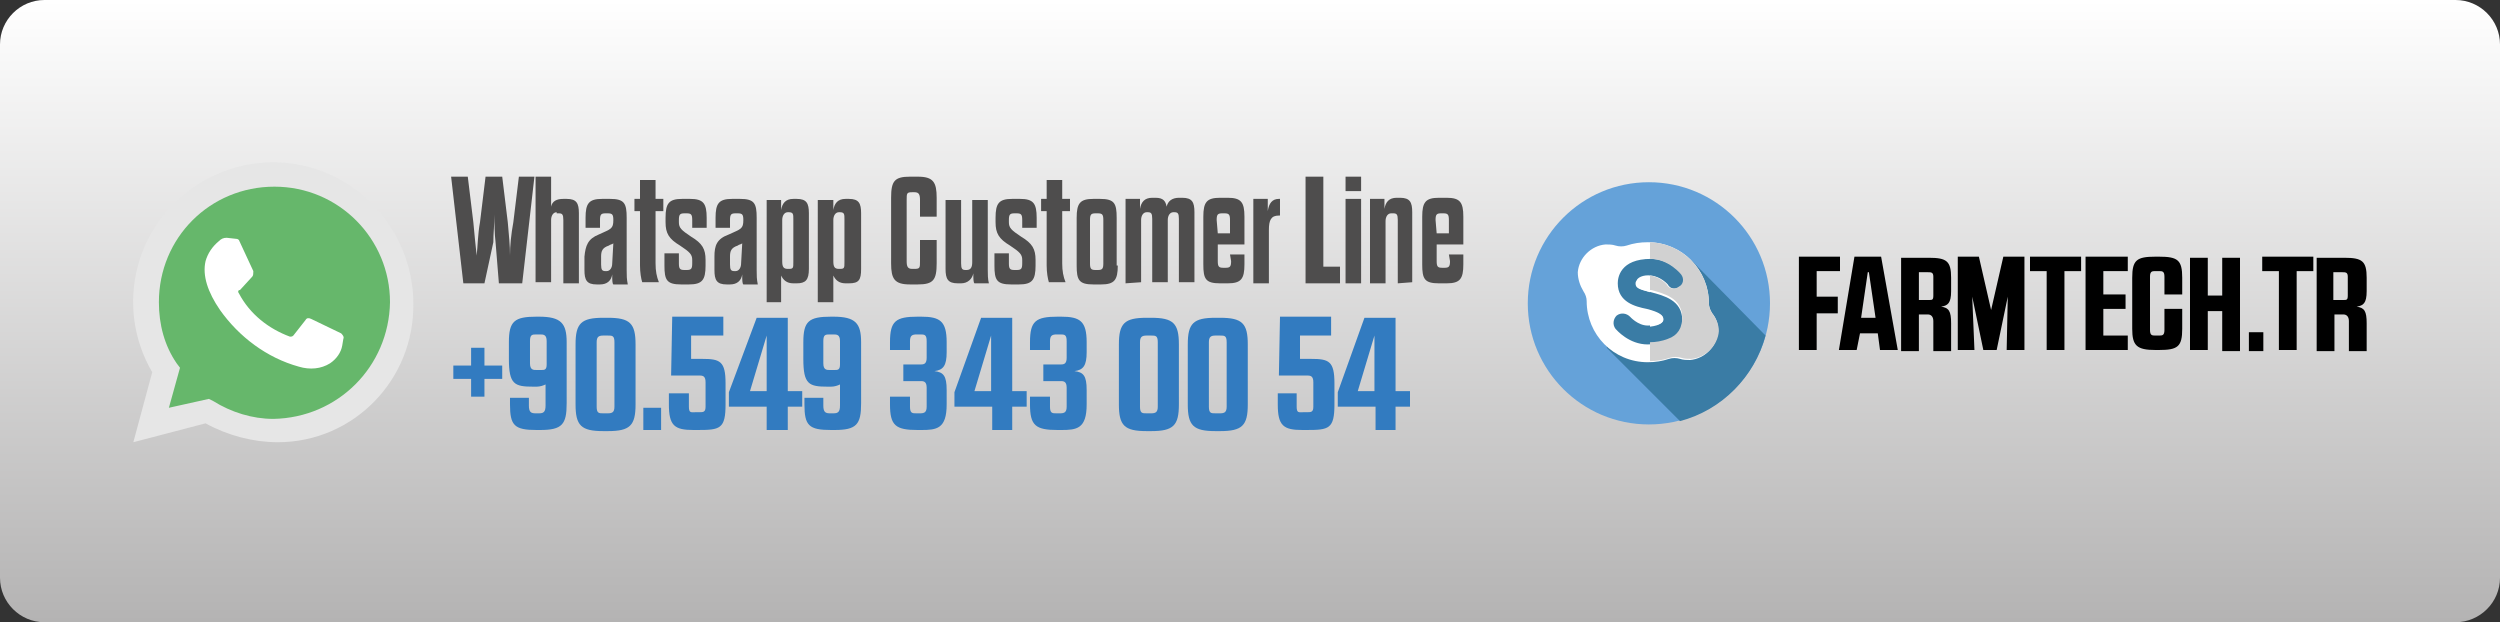 <?xml version="1.0" encoding="utf-8"?>
<!-- Generator: Adobe Illustrator 19.2.1, SVG Export Plug-In . SVG Version: 6.00 Build 0)  -->
<svg version="1.1" id="Layer_1" xmlns="http://www.w3.org/2000/svg" xmlns:xlink="http://www.w3.org/1999/xlink" x="0px" y="0px"
	 viewBox="0 0 225 56" style="enable-background:new 0 0 225 56;" xml:space="preserve">
<rect x="0" y="0" width="225" height="56" fill="#333333" stroke="none"/>
<style type="text/css">
	.st0{fill:url(#SVGID_1_);}
	.st1{fill:#65A2D9;}
	.st2{fill:#3A7CA5;}
	.st3{fill:#FFFFFF;}
	.st4{fill:#D1D1D1;}
	.st5{fill:#E6E6E6;}
	.st6{fill:#66B76B;}
	.st7{fill:#4E4D4D;}
	.st8{fill:#327BC0;}
</style>
<title>Whats</title>
<linearGradient id="SVGID_1_" gradientUnits="userSpaceOnUse" x1="112.5" y1="-782.61" x2="112.5" y2="-726.61" gradientTransform="matrix(1 0 0 -1 0 -726.61)">
	<stop  offset="0" style="stop-color:#B4B3B3"/>
	<stop  offset="1" style="stop-color:#FFFFFF"/>
</linearGradient>
<path class="st0" d="M4,0h217c2.2,0,4,1.8,4,4v48c0,2.2-1.8,4-4,4H4c-2.2,0-4-1.8-4-4V4C0,1.8,1.8,0,4,0z"/>
<g>
	<g>
		<g>
			<circle class="st1" cx="148.4" cy="27.3" r="10.9"/>
			<path class="st2" d="M152.2,23.4c-2.3-0.2-4.6-1.4-6.7,0.1c-1.8,1.3-0.6,3.8-0.5,5.7c0.1,0.8-0.1,1.4-0.4,2.1l6.6,6.6
				c3.8-1,6.7-4,7.7-7.7L152.2,23.4z"/>
			<g>
				<path class="st3" d="M154.1,28.2c-0.2-0.3-0.3-0.6-0.3-0.9c0,0,0,0,0,0c0-3-2.4-5.5-5.5-5.5c-0.7,0-1.3,0.1-1.9,0.3
					c-0.3,0.1-0.7,0.1-1,0c-0.3-0.1-0.6-0.1-0.9-0.1c-1.3,0.1-2.4,1.2-2.5,2.5c0,0.6,0.2,1.2,0.5,1.7c0.2,0.3,0.3,0.6,0.3,0.9v0
					c0,3,2.4,5.5,5.5,5.5c0.7,0,1.3-0.1,1.9-0.3c0.3-0.1,0.7-0.1,1,0c0.3,0.1,0.6,0.1,0.9,0.1c1.3-0.1,2.4-1.2,2.5-2.5
					C154.7,29.3,154.5,28.7,154.1,28.2L154.1,28.2z M148.6,26.3c1.1,0.3,2.8,0.7,2.8,2.5c0,0.9-0.4,1.6-1.3,1.9
					c-0.6,0.2-1.2,0.3-1.8,0.3c-1.7,0-2.8-1.3-2.9-1.4c-0.3-0.4-0.2-0.9,0.1-1.2c0.4-0.3,0.9-0.2,1.2,0.1c0,0,0.7,0.8,1.6,0.8
					c1.1,0,1.4-0.3,1.4-0.6c0-0.3-0.3-0.6-1.5-0.9c-1-0.2-2.6-0.6-2.6-2.3c0-0.5,0.2-2.2,3-2.2c1.7,0,2.8,1.4,2.8,1.4
					c0.3,0.4,0.2,0.9-0.2,1.1c-0.4,0.3-0.9,0.2-1.1-0.2c0,0-0.6-0.7-1.5-0.8c-0.7-0.1-1.3,0.2-1.3,0.5
					C147.2,25.9,147.4,26,148.6,26.3L148.6,26.3z"/>
				<path class="st3" d="M149.7,28.8c0-0.3-0.2-0.6-1.2-0.8v1.4C149.4,29.3,149.7,29,149.7,28.8z"/>
			</g>
			<path class="st4" d="M154.1,28.2c-0.2-0.3-0.3-0.6-0.3-0.9c0,0,0,0,0,0c0-3-2.4-5.4-5.3-5.5v1.5c0,0,0,0,0,0
				c1.7,0,2.8,1.4,2.8,1.4c0.3,0.4,0.2,0.9-0.2,1.1c-0.4,0.3-0.9,0.2-1.1-0.2c0,0-0.6-0.7-1.5-0.8c0,0,0,0,0,0v1.3c0,0,0.1,0,0.1,0
				c1.1,0.3,2.8,0.7,2.8,2.5c0,0.9-0.4,1.6-1.3,1.9c-0.5,0.2-1.1,0.3-1.6,0.3v1.7c0.6,0,1.2-0.1,1.8-0.3c0.3-0.1,0.7-0.1,1,0
				c0.3,0.1,0.6,0.1,0.9,0.1c1.3-0.1,2.4-1.2,2.5-2.5C154.7,29.3,154.5,28.7,154.1,28.2z"/>
			<path class="st3" d="M147.2,25.5c0,0.4,0.2,0.5,1.3,0.8V25C147.8,24.9,147.2,25.1,147.2,25.5z"/>
		</g>
		<g>
			<path d="M163.5,31.5h-1.6v-8.4h3.7v1.3h-2.1v2.3h1.9v1.5h-1.9V31.5z"/>
			<path d="M170.8,31.5h-1.6L169,30h-1.6l-0.3,1.5h-1.6l1.4-8.4h2.4L170.8,31.5z M167.5,28.6h1.3l-0.6-4.1h-0.1L167.5,28.6z"/>
			<path d="M171.2,23.2h2.4c1.6,0,2,0.3,2,1.8v1.2c0,1.1-0.3,1.3-0.9,1.4c0.7,0.1,0.9,0.4,0.9,1.5v2.5H174v-2.7
				c0-0.4-0.2-0.6-0.5-0.6h-0.8v3.3h-1.6V23.2z M172.8,27h0.8c0.3,0,0.4,0,0.4-0.4v-1.7c0-0.4-0.2-0.4-0.5-0.4h-0.8V27z"/>
			<path d="M177.7,31.5h-1.5v-8.4h1.9l1.1,4.8h0l1.1-4.8h1.9v8.4h-1.6l0.1-4.8h0l-1,4.8h-1.2l-1-4.8h0L177.7,31.5z"/>
			<path d="M185.8,31.5h-1.6v-7.1h-1.5v-1.3h4.6v1.3h-1.5V31.5z"/>
			<path d="M189.3,30.2h2.2v1.3h-3.8v-8.4h3.8v1.3h-2.2v2.1h2v1.3h-2V30.2z"/>
			<path d="M194.3,23.1c1.7,0,2.1,0.3,2.1,1.9v1.5h-1.6v-1.6c0-0.5-0.2-0.5-0.5-0.5H194c-0.3,0-0.5,0-0.5,0.5v4.8
				c0,0.5,0.2,0.5,0.5,0.5h0.3c0.3,0,0.5,0,0.5-0.5v-1.9h1.6v1.8c0,1.6-0.4,1.9-2.1,1.9H194c-1.7,0-2.1-0.4-2.1-1.9V25
				c0-1.6,0.4-1.9,2.1-1.9H194.3z"/>
			<path d="M197.1,23.2h1.6v3.4h1.3v-3.4h1.6v8.4H200V28h-1.3v3.5h-1.6V23.2z"/>
			<path d="M202.4,29.9h1.3v1.7h-1.3V29.9z"/>
			<path d="M206.7,31.5h-1.6v-7.1h-1.5v-1.3h4.6v1.3h-1.5V31.5z"/>
			<path d="M208.6,23.2h2.4c1.6,0,2,0.3,2,1.8v1.2c0,1.1-0.3,1.3-0.9,1.4c0.7,0.1,0.9,0.4,0.9,1.5v2.5h-1.6v-2.7
				c0-0.4-0.2-0.6-0.5-0.6h-0.8v3.3h-1.6V23.2z M210.1,27h0.8c0.3,0,0.4,0,0.4-0.4v-1.7c0-0.4-0.2-0.4-0.5-0.4h-0.8V27z"/>
		</g>
	</g>
	<g>
		<g>
			<path class="st5" d="M12,39.8l1.7-6.3c-3.5-6-1.5-13.7,4.6-17.2S32,14.9,35.5,21c1.1,1.9,1.7,4.1,1.7,6.3
				c0.1,6.9-5.4,12.5-12.2,12.5c-2.2,0-4.5-0.6-6.5-1.7L12,39.8z"/>
			<path class="st6" d="M18.8,35.9l0.4,0.2c1.6,1,3.5,1.6,5.4,1.6C30.4,37.6,35,33,35.1,27.2c0-5.7-4.6-10.4-10.4-10.4
				s-10.4,4.6-10.4,10.4c0,2,0.5,3.9,1.6,5.5l0.3,0.4l-1,3.6L18.8,35.9z"/>
			<path class="st3" d="M21.3,21.5l-0.9-0.1c-0.3,0-0.5,0.1-0.7,0.3c-0.6,0.5-1,1.1-1.2,1.8c-0.3,1.3,0.2,2.8,1.3,4.4
				c1.7,2.4,4.2,4.3,7.1,5.1c1,0.3,2,0.2,2.8-0.3c0.6-0.4,1-1,1.1-1.6l0.1-0.6c0.1-0.2-0.1-0.4-0.2-0.5l-2.7-1.3
				c-0.2-0.1-0.4-0.1-0.5,0.1l-1.1,1.4c-0.1,0.1-0.2,0.1-0.3,0.1c-1.9-0.7-3.6-2-4.6-3.9c-0.1-0.1-0.1-0.3,0.1-0.3l1.1-1.2
				c0.1-0.1,0.1-0.3,0.1-0.5l-1.3-2.8C21.5,21.6,21.4,21.5,21.3,21.5"/>
		</g>
		<g>
			<path class="st7" d="M43.6,25.5h-1.9l-1.1-9.6h1.5l0.5,4.1c0.1,1.1,0.2,2.1,0.3,3c0.1-0.9,0.1-1.9,0.3-3l0.5-4.1h1.5l0.5,4.1
				c0.1,1.1,0.2,2.1,0.2,3c0-0.9,0.1-1.9,0.3-3l0.5-4.1h1.4l-1.1,9.6h-2.1l-0.3-3.7c-0.1-0.8-0.1-1.7-0.1-2.5c0,0.9-0.1,1.7-0.1,2.5
				L43.6,25.5z"/>
			<path class="st7" d="M50.1,19.1c-0.3,0-0.5,0.3-0.5,0.7v5.6h-1.4v-9.5h1.4v2.7c0.1-0.5,0.5-0.7,1.1-0.7H51c0.9,0,1.1,0.4,1.1,1.3
				v6.3h-1.4v-5.7c0-0.5-0.1-0.6-0.4-0.6H50.1z"/>
			<path class="st7" d="M53.9,21.1c1.1-0.5,1.3-0.5,1.3-1.3l0,0c0-0.5-0.1-0.6-0.5-0.6h-0.2c-0.4,0-0.5,0.1-0.5,0.6v0.7h-1.3v-0.9
				c0-1.3,0.3-1.7,1.5-1.7h0.7c1.3,0,1.5,0.4,1.5,1.7v4.7c0,0.5,0,0.8,0.1,1.3h-1.3c-0.1-0.1-0.1-0.4-0.1-0.9
				c-0.1,0.6-0.5,0.9-1.1,0.9h-0.3c-0.9,0-1.1-0.4-1.1-1.3v-1.2C52.7,22.1,52.9,21.5,53.9,21.1z M55.2,21.9
				c-0.1,0.1-0.3,0.1-0.4,0.2c-0.6,0.2-0.7,0.5-0.7,1v0.7c0,0.5,0.1,0.6,0.4,0.6h0.1c0.3,0,0.5-0.3,0.5-0.7L55.2,21.9L55.2,21.9z"/>
			<path class="st7" d="M57.1,17.9h0.5v-1.7h1.4v1.7h0.7v1.1h-0.7v4.7c0,0.7,0.1,1.2,0.3,1.7h-1.5c-0.1-0.3-0.2-0.9-0.2-1.5v-4.9
				h-0.5V17.9z"/>
			<path class="st7" d="M62.3,23.4c0-0.5-0.2-0.7-1.1-1.3c-1-0.6-1.3-1.1-1.3-2.1v-0.4c0-1.3,0.3-1.7,1.5-1.7h0.7
				c1.2,0,1.5,0.4,1.5,1.7v0.9h-1.3v-0.7c0-0.5-0.1-0.6-0.5-0.6h-0.2c-0.4,0-0.5,0.1-0.5,0.6V20c0,0.5,0.2,0.7,1.1,1.3
				c1,0.6,1.3,1.1,1.3,2.1v0.5c0,1.3-0.3,1.7-1.5,1.7h-0.7c-1.3,0-1.5-0.4-1.5-1.7v-1.1h1.3v0.9c0,0.5,0.1,0.6,0.5,0.6h0.2
				c0.4,0,0.5-0.1,0.5-0.6V23.4z"/>
			<path class="st7" d="M65.6,21.1c1.1-0.5,1.3-0.5,1.3-1.3l0,0c0-0.5-0.1-0.6-0.5-0.6h-0.2c-0.4,0-0.5,0.1-0.5,0.6v0.7h-1.3v-0.9
				c0-1.3,0.3-1.7,1.5-1.7h0.7c1.3,0,1.5,0.4,1.5,1.7v4.7c0,0.5,0,0.8,0.1,1.3h-1.3c-0.1-0.1-0.1-0.4-0.1-0.9
				c-0.1,0.6-0.5,0.9-1.1,0.9h-0.3c-0.9,0-1.1-0.4-1.1-1.3v-1.2C64.3,22.1,64.5,21.5,65.6,21.1z M66.8,21.9
				c-0.1,0.1-0.3,0.1-0.4,0.2c-0.6,0.2-0.7,0.5-0.7,1v0.7c0,0.5,0.1,0.6,0.4,0.6h0.1c0.3,0,0.5-0.3,0.5-0.7L66.8,21.9L66.8,21.9z"/>
			<path class="st7" d="M69,27.3v-9.3h1.3v0.9c0.1-0.6,0.4-1,1.1-1h0.3c0.9,0,1.1,0.4,1.1,1.3v5c0,1-0.3,1.3-1.1,1.3h-0.3
				c-0.6,0-0.9-0.3-1.1-0.7v2.4H69z M71,19.1h-0.1c-0.3,0-0.5,0.3-0.5,0.7v3.7c0,0.5,0.1,0.7,0.5,0.7H71c0.4,0,0.4-0.1,0.4-0.6v-3.9
				C71.4,19.3,71.4,19.1,71,19.1z"/>
			<path class="st7" d="M73.6,27.3v-9.3H75v0.9c0.1-0.6,0.4-1,1.1-1h0.3c0.9,0,1.1,0.4,1.1,1.3v5c0,1-0.2,1.3-1.1,1.3h-0.3
				c-0.6,0-0.9-0.3-1.1-0.7v2.4H73.6z M75.6,19.1h-0.1c-0.3,0-0.5,0.3-0.5,0.7v3.7c0,0.5,0.1,0.7,0.5,0.7h0.1c0.4,0,0.4-0.1,0.4-0.6
				v-3.9C76,19.3,76,19.1,75.6,19.1z"/>
			<path class="st7" d="M81.6,23.5c0,0.5,0.1,0.7,0.5,0.7h0.2c0.5,0,0.5-0.1,0.5-0.7v-1.9h1.5v2.1c0,1.5-0.3,1.9-1.7,1.9h-0.7
				c-1.4,0-1.7-0.5-1.7-1.9v-5.9c0-1.5,0.3-1.9,1.7-1.9h0.7c1.4,0,1.7,0.5,1.7,1.9v1.7h-1.5V18c0-0.5-0.1-0.7-0.5-0.7h-0.2
				c-0.5,0-0.5,0.1-0.5,0.7V23.5z"/>
			<path class="st7" d="M89,25.5h-1.3c-0.1-0.1-0.1-0.4-0.1-0.9c-0.1,0.5-0.5,0.9-1.1,0.9h-0.3c-0.9,0-1.1-0.4-1.1-1.3V18h1.4v5.7
				c0,0.5,0.1,0.6,0.4,0.6H87c0.4,0,0.5-0.3,0.5-0.7V18h1.4v6.3C88.9,24.7,88.9,25.1,89,25.5z"/>
			<path class="st7" d="M92,23.4c0-0.5-0.2-0.7-1.1-1.3c-1-0.6-1.3-1.1-1.3-2.1v-0.4c0-1.3,0.3-1.7,1.5-1.7h0.7
				c1.2,0,1.5,0.4,1.5,1.7v0.9H92v-0.7c0-0.5-0.1-0.6-0.5-0.6h-0.2c-0.4,0-0.5,0.1-0.5,0.6V20c0,0.5,0.2,0.7,1.1,1.3
				c1,0.6,1.3,1.1,1.3,2.1v0.5c0,1.3-0.3,1.7-1.5,1.7h-0.7c-1.3,0-1.5-0.4-1.5-1.7v-1.1h1.3v0.9c0,0.5,0.1,0.6,0.5,0.6h0.2
				c0.4,0,0.5-0.1,0.5-0.6V23.4z"/>
			<path class="st7" d="M93.7,17.9h0.5v-1.7h1.4v1.7h0.7v1.1h-0.7v4.7c0,0.7,0.1,1.2,0.3,1.7h-1.5c-0.1-0.3-0.2-0.9-0.2-1.5v-4.9
				h-0.5V17.9z"/>
			<path class="st7" d="M100.6,23.9c0,1.3-0.3,1.7-1.5,1.7h-0.7c-1.3,0-1.5-0.4-1.5-1.7v-4.3c0-1.3,0.3-1.7,1.5-1.7H99
				c1.3,0,1.5,0.4,1.5,1.7V23.9z M98.1,23.7c0,0.5,0.1,0.6,0.5,0.6h0.2c0.4,0,0.5-0.1,0.5-0.6v-3.9c0-0.5-0.1-0.6-0.5-0.6h-0.2
				c-0.4,0-0.5,0.1-0.5,0.6V23.7z"/>
			<path class="st7" d="M101.3,25.5v-7.6h1.3v0.9c0.1-0.6,0.4-1,1.1-1h0.3c0.7,0,0.9,0.3,1,0.8c0.1-0.5,0.5-0.8,1.1-0.8h0.3
				c0.9,0,1.1,0.4,1.1,1.3v6.3h-1.4v-5.7c0-0.5-0.1-0.6-0.4-0.6h-0.1c-0.3,0-0.5,0.3-0.5,0.7v5.6h-1.4v-5.7c0-0.5-0.1-0.6-0.4-0.6
				h-0.1c-0.3,0-0.5,0.3-0.5,0.7v5.6L101.3,25.5L101.3,25.5z"/>
			<path class="st7" d="M110.7,22.9h1.3v0.9c0,1.3-0.3,1.7-1.5,1.7h-0.7c-1.3,0-1.5-0.4-1.5-1.7v-4.3c0-1.3,0.3-1.7,1.5-1.7h0.7
				c1.2,0,1.5,0.4,1.5,1.7v2.5h-2.4v1.5c0,0.5,0.1,0.6,0.5,0.6h0.2c0.4,0,0.5-0.1,0.5-0.6L110.7,22.9L110.7,22.9z M109.6,21h1.1
				v-1.2c0-0.5-0.1-0.6-0.5-0.6H110c-0.4,0-0.5,0.1-0.5,0.6L109.6,21L109.6,21z"/>
			<path class="st7" d="M112.8,25.5v-7.6h1.3V19c0.1-0.7,0.4-1.1,1-1.1h0.1v1.5h-0.1c-0.7,0-0.9,0.4-0.9,1.3v4.8L112.8,25.5
				L112.8,25.5z"/>
			<path class="st7" d="M117.6,15.9h1.5v8.1h1.5v1.5h-3.1V15.9z"/>
			<path class="st7" d="M121.1,15.9h1.4v1.3h-1.4V15.9z M122.5,25.5h-1.4v-7.6h1.4V25.5z"/>
			<path class="st7" d="M125.8,25.5v-5.7c0-0.5-0.1-0.6-0.4-0.6h-0.2c-0.3,0-0.5,0.3-0.5,0.7v5.6h-1.4v-7.6h1.3v0.9
				c0.1-0.6,0.4-1,1.1-1h0.3c0.9,0,1.1,0.4,1.1,1.3v6.3L125.8,25.5L125.8,25.5z"/>
			<path class="st7" d="M130.4,22.9h1.3v0.9c0,1.3-0.3,1.7-1.5,1.7h-0.7c-1.3,0-1.5-0.4-1.5-1.7v-4.3c0-1.3,0.3-1.7,1.5-1.7h0.7
				c1.2,0,1.5,0.4,1.5,1.7v2.5h-2.4v1.5c0,0.5,0.1,0.6,0.5,0.6h0.2c0.4,0,0.5-0.1,0.5-0.6L130.4,22.9L130.4,22.9z M129.3,21h1.1
				v-1.2c0-0.5-0.1-0.6-0.5-0.6h-0.2c-0.4,0-0.5,0.1-0.5,0.6L129.3,21L129.3,21z"/>
		</g>
		<g>
			<path class="st8" d="M40.8,32.9h1.6v-1.6h1.2v1.6h1.6v1.2h-1.6v1.6h-1.2v-1.6h-1.6V32.9z"/>
			<path class="st8" d="M48,34.8c-1.7,0-2.2-0.2-2.2-2.5v-1.5c0-1.9,0.5-2.3,2.5-2.3h0.2c2,0,2.5,0.6,2.5,2.3v5.5
				c0,1.9-0.4,2.4-2.4,2.4h-0.3c-2,0-2.4-0.4-2.4-2.3v-0.6h1.7v0.7c0,0.6,0.2,0.7,0.6,0.7h0.3c0.4,0,0.6-0.1,0.6-0.7v-1.9
				c-0.2,0.1-0.5,0.2-0.8,0.2H48z M48.7,33.3c0.3,0,0.5,0,0.5-0.5v-2.1c0-0.6-0.3-0.6-0.6-0.6h-0.3c-0.4,0-0.6,0-0.6,0.6v2
				c0,0.6,0.3,0.6,0.6,0.6H48.7z"/>
			<path class="st8" d="M54.7,28.6c2,0,2.5,0.5,2.5,2.4v5.4c0,1.9-0.5,2.4-2.5,2.4h-0.4c-2,0-2.5-0.5-2.5-2.4V31
				c0-1.9,0.5-2.4,2.5-2.4H54.7z M54.7,37.2c0.4,0,0.6-0.1,0.6-0.6v-5.8c0-0.6-0.2-0.6-0.6-0.6h-0.4c-0.4,0-0.6,0.1-0.6,0.6v5.8
				c0,0.6,0.2,0.6,0.6,0.6H54.7z"/>
			<path class="st8" d="M57.9,36.7h1.6v2h-1.6V36.7z"/>
			<path class="st8" d="M65.1,28.6v1.6h-2.9v2.1h1c1.6,0,2.1,0.2,2.1,2.2v1.9c0,2.2-0.5,2.3-2.5,2.3h-0.4c-1.7,0-2.2-0.4-2.2-2.3v-1
				H62v1.2c0,0.6,0.2,0.5,0.6,0.5h0.3c0.4,0,0.6,0,0.6-0.5v-2.2c0-0.5-0.2-0.6-0.5-0.6h-2.6l0.1-5.3H65.1z"/>
			<path class="st8" d="M68.1,28.6h2.8v6.6h1.3v1.4h-1.3v2.1H69v-2.1h-3.4v-1.3L68.1,28.6z M67.5,35.2H69v-5h0L67.5,35.2z"/>
			<path class="st8" d="M74.5,34.8c-1.7,0-2.2-0.2-2.2-2.5v-1.5c0-1.9,0.5-2.3,2.5-2.3H75c2,0,2.5,0.6,2.5,2.3v5.5
				c0,1.9-0.4,2.4-2.4,2.4h-0.3c-2,0-2.4-0.4-2.4-2.3v-0.6h1.7v0.7c0,0.6,0.2,0.7,0.6,0.7H75c0.4,0,0.6-0.1,0.6-0.7v-1.9
				c-0.2,0.1-0.5,0.2-0.8,0.2H74.5z M75.1,33.3c0.3,0,0.5,0,0.5-0.5v-2.1c0-0.6-0.3-0.6-0.6-0.6h-0.3c-0.4,0-0.6,0-0.6,0.6v2
				c0,0.6,0.3,0.6,0.6,0.6H75.1z"/>
			<path class="st8" d="M81.3,32.8h1.6c0.3,0,0.5-0.1,0.5-0.6v-1.5c0-0.6-0.2-0.6-0.6-0.6h-0.3c-0.4,0-0.6,0.1-0.6,0.6v0.8h-1.8
				v-0.7c0-1.9,0.5-2.3,2.5-2.3h0.3c1.7,0,2.3,0.4,2.3,2.3v0.9c0,1.2-0.3,1.6-1.1,1.7c0.8,0.1,1.1,0.4,1.1,1.7v1.3
				c0,2.2-0.9,2.3-2.3,2.3h-0.3c-2,0-2.5-0.4-2.5-2.3v-0.7h1.8v0.9c0,0.6,0.2,0.6,0.6,0.6h0.3c0.4,0,0.6-0.1,0.6-0.6v-1.7
				c0-0.5-0.2-0.6-0.5-0.6h-1.6V32.8z"/>
			<path class="st8" d="M88.3,28.6h2.8v6.6h1.3v1.4h-1.3v2.1h-1.8v-2.1h-3.4v-1.3L88.3,28.6z M87.7,35.2h1.5v-5h0L87.7,35.2z"/>
			<path class="st8" d="M93.9,32.8h1.6c0.3,0,0.5-0.1,0.5-0.6v-1.5c0-0.6-0.2-0.6-0.6-0.6h-0.3c-0.4,0-0.6,0.1-0.6,0.6v0.8h-1.8
				v-0.7c0-1.9,0.5-2.3,2.5-2.3h0.3c1.7,0,2.3,0.4,2.3,2.3v0.9c0,1.2-0.3,1.6-1.1,1.7c0.8,0.1,1.1,0.4,1.1,1.7v1.3
				c0,2.2-0.9,2.3-2.3,2.3h-0.3c-2,0-2.5-0.4-2.5-2.3v-0.7h1.8v0.9c0,0.6,0.2,0.6,0.6,0.6h0.3c0.4,0,0.6-0.1,0.6-0.6v-1.7
				c0-0.5-0.2-0.6-0.5-0.6h-1.6V32.8z"/>
			<path class="st8" d="M103.6,28.6c2,0,2.5,0.5,2.5,2.4v5.4c0,1.9-0.5,2.4-2.5,2.4h-0.4c-2,0-2.5-0.5-2.5-2.4V31
				c0-1.9,0.5-2.4,2.5-2.4H103.6z M103.6,37.2c0.4,0,0.6-0.1,0.6-0.6v-5.8c0-0.6-0.2-0.6-0.6-0.6h-0.4c-0.4,0-0.6,0.1-0.6,0.6v5.8
				c0,0.6,0.2,0.6,0.6,0.6H103.6z"/>
			<path class="st8" d="M109.8,28.6c2,0,2.5,0.5,2.5,2.4v5.4c0,1.9-0.5,2.4-2.5,2.4h-0.4c-2,0-2.5-0.5-2.5-2.4V31
				c0-1.9,0.5-2.4,2.5-2.4H109.8z M109.8,37.2c0.4,0,0.6-0.1,0.6-0.6v-5.8c0-0.6-0.2-0.6-0.6-0.6h-0.4c-0.4,0-0.6,0.1-0.6,0.6v5.8
				c0,0.6,0.2,0.6,0.6,0.6H109.8z"/>
			<path class="st8" d="M119.8,28.6v1.6H117v2.1h1c1.6,0,2.1,0.2,2.1,2.2v1.9c0,2.2-0.5,2.3-2.5,2.3h-0.4c-1.7,0-2.2-0.4-2.2-2.3v-1
				h1.7v1.2c0,0.6,0.2,0.5,0.6,0.5h0.3c0.4,0,0.6,0,0.6-0.5v-2.2c0-0.5-0.2-0.6-0.5-0.6h-2.6l0.1-5.3H119.8z"/>
			<path class="st8" d="M122.8,28.6h2.8v6.6h1.3v1.4h-1.3v2.1h-1.8v-2.1h-3.4v-1.3L122.8,28.6z M122.2,35.2h1.5v-5h0L122.2,35.2z"/>
		</g>
	</g>
</g>
</svg>
